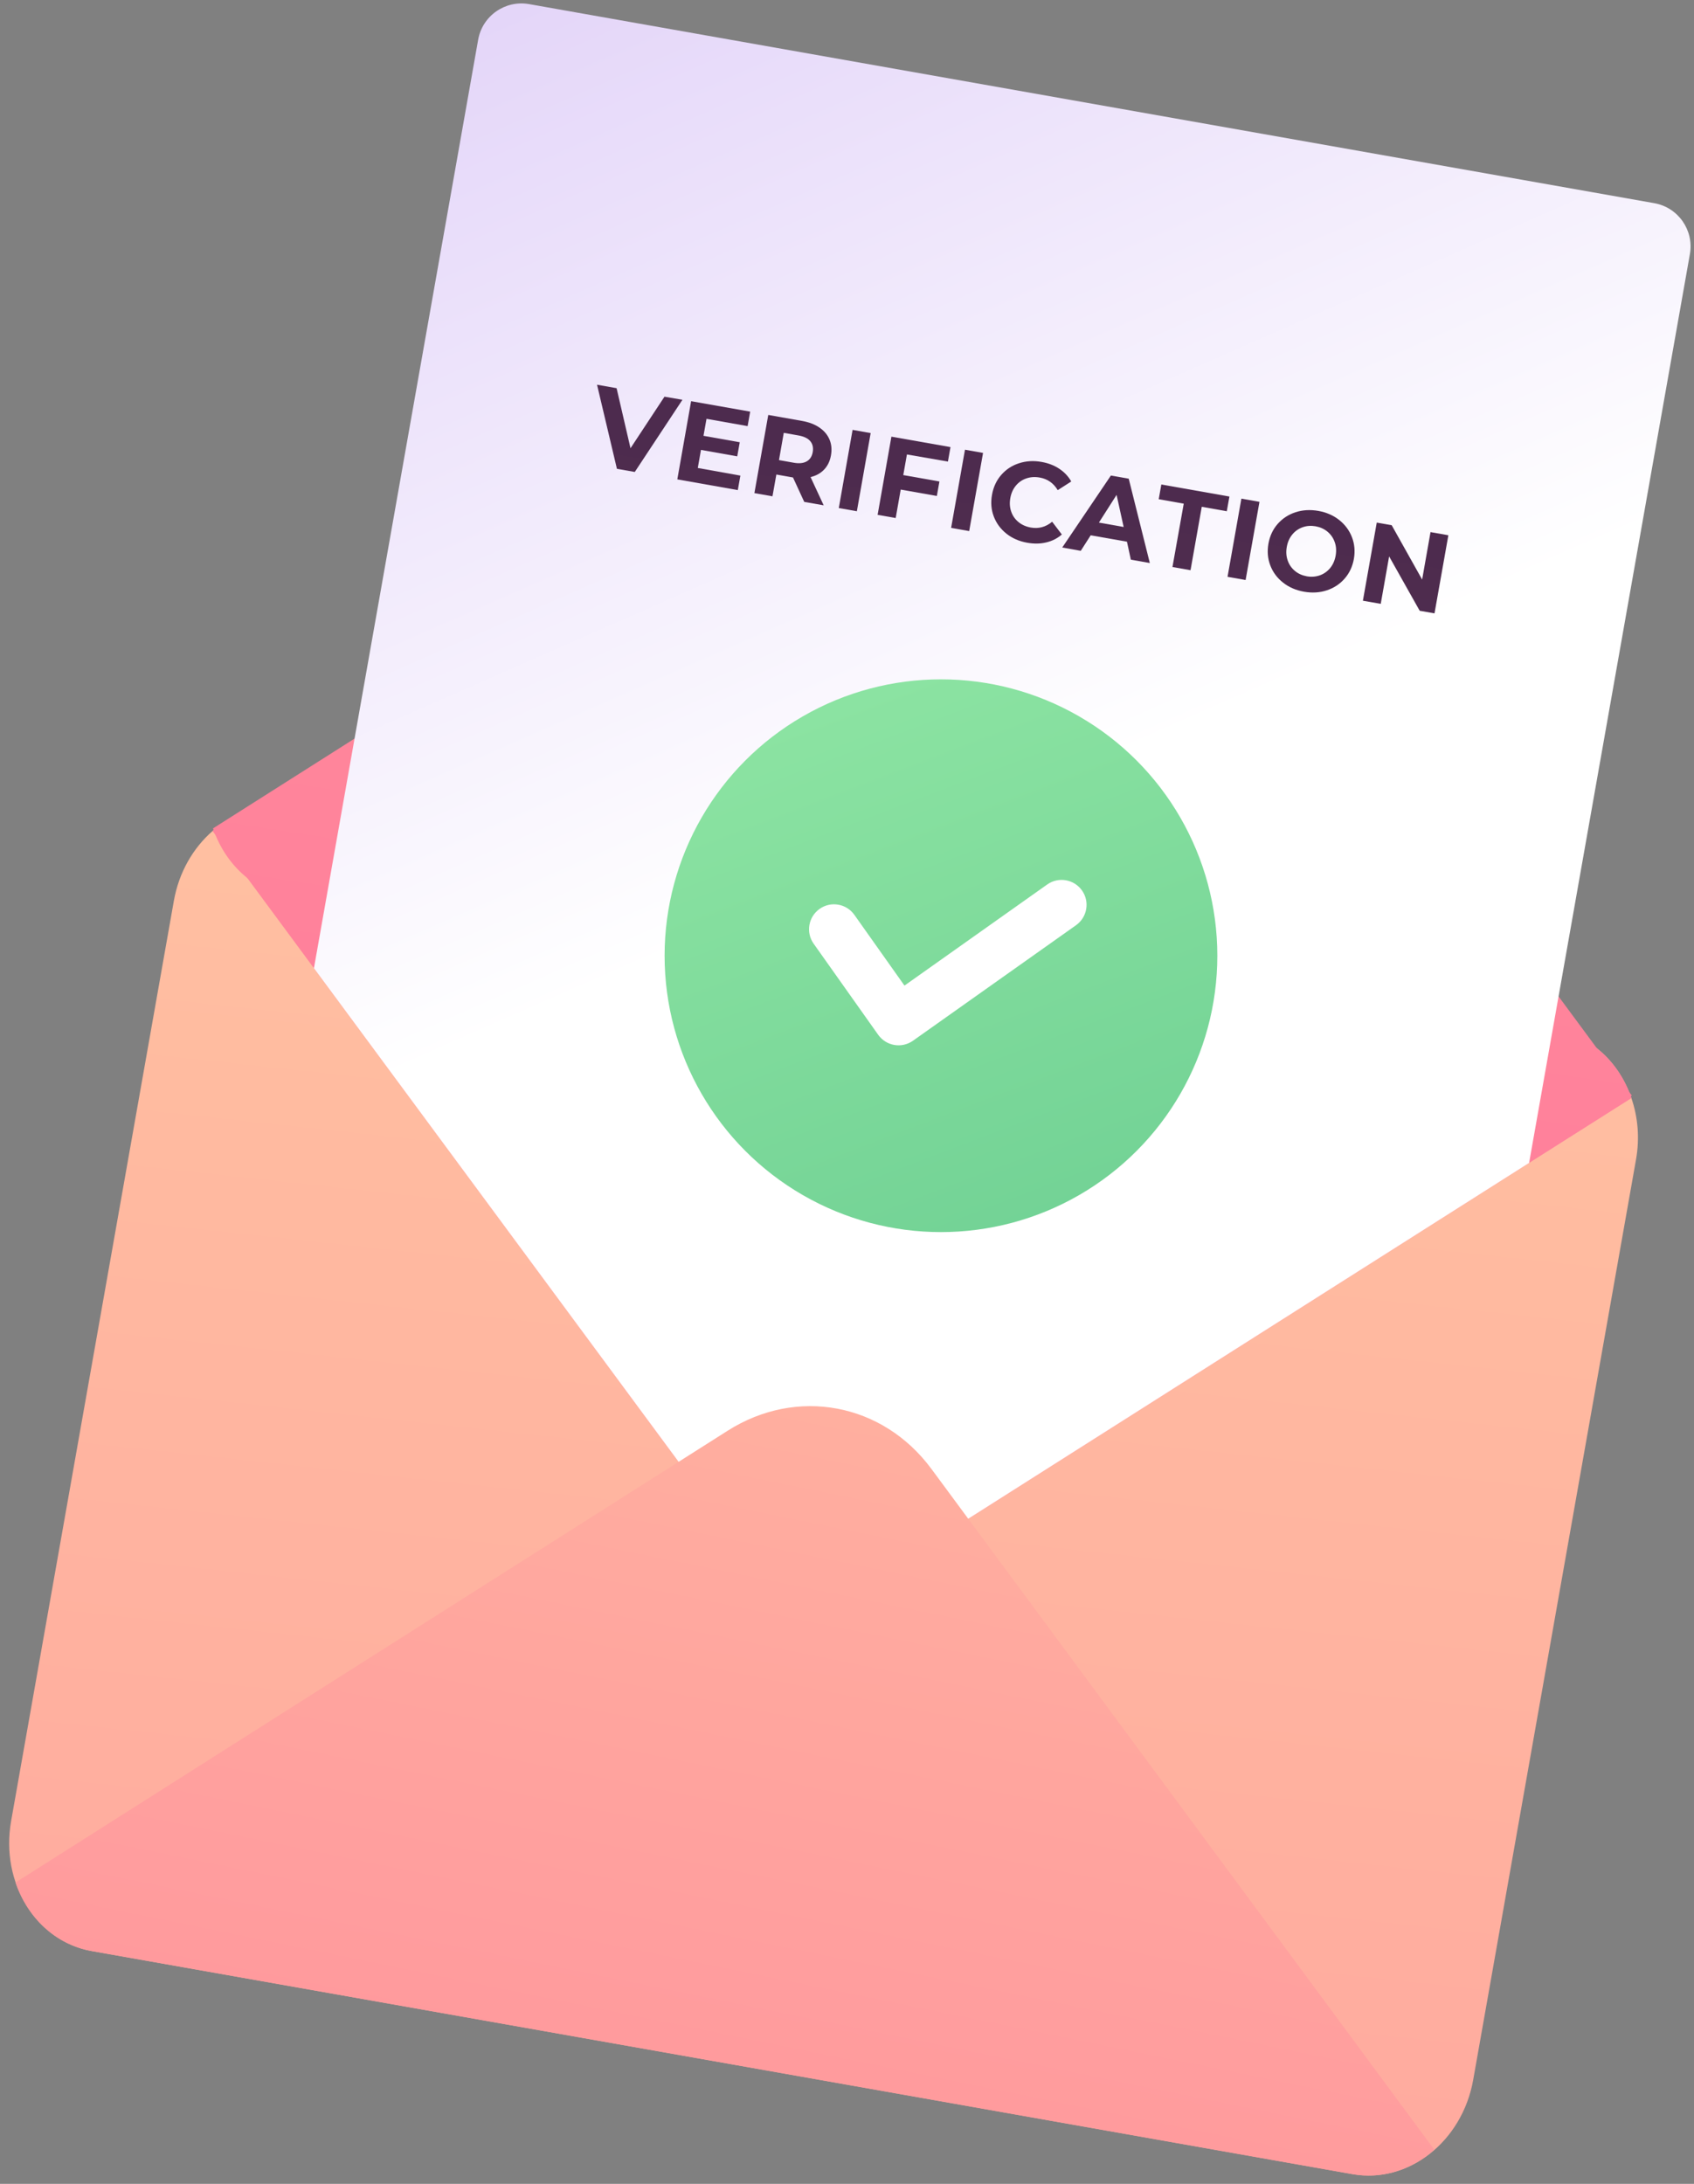 <?xml version="1.0" encoding="UTF-8"?><svg xmlns="http://www.w3.org/2000/svg" xmlns:xlink="http://www.w3.org/1999/xlink" height="383.0" id="Layer_1" preserveAspectRatio="xMidYMid meet" version="1.1" viewBox="-1.6 -0.6 297.1 383.0" width="297.1" x="0" xml:space="preserve" y="0" zoomAndPan="magnify"><rect x="-1.6" y="-0.6" width="297.1" height="383.0" fill="#808080" stroke="none"/><g><linearGradient gradientTransform="rotate(10.035 -213.431 -615.967)" gradientUnits="userSpaceOnUse" id="SVGID_1_" x1="267.575" x2="352.624" xlink:actuate="onLoad" xlink:show="other" xlink:type="simple" xmlns:xlink="http://www.w3.org/1999/xlink" y1="-148.368" y2="1110.348"><stop offset="0" stop-color="#ffd7a3"/><stop offset="1" stop-color="#ff5797"/></linearGradient><path d="M285.33,202.76l-28.55,161.37c-1.92,10.87-11.38,18.29-21.15,16.56L14.53,341.58 c-9.74-1.72-16.11-11.94-14.18-22.81L28.89,157.4c0.88-5,3.37-9.28,6.79-12.26c3.92-3.49,9.1-5.23,14.36-4.3l221.11,39.12 c6.37,1.13,11.27,5.85,13.37,12.03C285.66,195.28,286,199,285.33,202.76z" fill="url(#SVGID_1_)"/><linearGradient gradientTransform="rotate(10.035 -1013.825 -1334.762)" gradientUnits="userSpaceOnUse" id="SVGID_2_" x1="387.109" x2="412.832" xlink:actuate="onLoad" xlink:show="other" xlink:type="simple" xmlns:xlink="http://www.w3.org/1999/xlink" y1="-771.945" y2="311.31"><stop offset="0" stop-color="#ffd7a3"/><stop offset="1" stop-color="#ff5797"/></linearGradient><path d="M284.53,191.98l-17.95,11.37l-106.96,67.86c-12.14,7.71-27.22,4.88-35.78-6.74L53.46,169.2l-17.78-24.07 c3.93-3.49,9.1-5.23,14.36-4.3l221.12,39.12C277.52,181.07,282.42,185.79,284.53,191.98z" fill="url(#SVGID_2_)"/><linearGradient gradientTransform="rotate(10.035 -1013.825 -1334.762)" gradientUnits="userSpaceOnUse" id="SVGID_3_" x1="387.119" x2="412.842" xlink:actuate="onLoad" xlink:show="other" xlink:type="simple" xmlns:xlink="http://www.w3.org/1999/xlink" y1="-771.939" y2="311.314"><stop offset="0" stop-color="#ffd7a3"/><stop offset="1" stop-color="#ff5797"/></linearGradient><path d="M35.76,144.68l124.89-79.23c12.14-7.71,27.23-4.87,35.78,6.74l88.16,119.34c-3.92,3.49-9.1,5.23-14.36,4.3 L49.13,156.71C42.76,155.58,37.86,150.86,35.76,144.68z" fill="url(#SVGID_3_)"/><linearGradient gradientUnits="userSpaceOnUse" id="SVGID_4_" x1="-44.702" x2="187.694" xlink:actuate="onLoad" xlink:show="other" xlink:type="simple" xmlns:xlink="http://www.w3.org/1999/xlink" y1="-391.739" y2="135.786"><stop offset="0" stop-color="#a06ee9"/><stop offset="1" stop-color="#fff"/></linearGradient><path d="M294.78,43.96l-28.2,159.39l-106.96,67.86c-12.14,7.71-27.22,4.88-35.78-6.74L53.46,169.2L82.26,6.37 c0.74-4.19,4.74-6.99,8.93-6.25l197.33,34.91C292.72,35.77,295.52,39.77,294.78,43.96z" fill="url(#SVGID_4_)"/><linearGradient gradientTransform="rotate(10.035 -213.431 -615.967)" gradientUnits="userSpaceOnUse" id="SVGID_5_" x1="297.901" x2="278.901" xlink:actuate="onLoad" xlink:show="other" xlink:type="simple" xmlns:xlink="http://www.w3.org/1999/xlink" y1="-55.786" y2="671.284"><stop offset="0" stop-color="#ffd7a3"/><stop offset="1" stop-color="#ff5797"/></linearGradient><path d="M1.12,329.55l124.89-79.23c12.14-7.71,27.23-4.87,35.78,6.74l88.16,119.34c-3.92,3.49-9.1,5.23-14.36,4.3 L14.49,341.57C8.12,340.45,3.22,335.73,1.12,329.55z" fill="url(#SVGID_5_)"/><g><linearGradient gradientTransform="rotate(10.035 -1013.825 -1334.762)" gradientUnits="userSpaceOnUse" id="SVGID_6_" x1="297.075" x2="571.461" xlink:actuate="onLoad" xlink:show="other" xlink:type="simple" xmlns:xlink="http://www.w3.org/1999/xlink" y1="-245.069" y2="214.147"><stop offset="0" stop-color="#b5ffb7"/><stop offset="1" stop-color="#2fa573"/></linearGradient><circle cx="163.43" cy="167.01" fill="url(#SVGID_6_)" r="48.47"/><g id="change1_1"><path d="M155.25,182.66c-1.1-0.19-2.13-0.8-2.83-1.78L141.1,164.9c-1.4-1.97-0.93-4.7,1.04-6.1 c1.97-1.4,4.7-0.93,6.1,1.04l8.79,12.41l25.03-17.73c1.97-1.4,4.7-0.93,6.1,1.04c1.4,1.97,0.93,4.7-1.04,6.1l-28.6,20.26 C157.53,182.62,156.35,182.85,155.25,182.66z" fill="#fff"/></g></g><g><linearGradient gradientUnits="userSpaceOnUse" id="SVGID_7_" x1="123.02" x2="74.705" xlink:actuate="onLoad" xlink:show="other" xlink:type="simple" xmlns:xlink="http://www.w3.org/1999/xlink" y1="-21.82" y2="328.279"><stop offset="0" stop-color="#482649"/><stop offset="1" stop-color="#5b395b"/></linearGradient><path d="M118.09,69.51l-8.36,12.66l-3.13-0.55l-3.49-14.75l3.43,0.61l2.44,10.53l5.96-9.04L118.09,69.51z" fill="url(#SVGID_7_)"/><linearGradient gradientUnits="userSpaceOnUse" id="SVGID_8_" x1="137.028" x2="88.713" xlink:actuate="onLoad" xlink:show="other" xlink:type="simple" xmlns:xlink="http://www.w3.org/1999/xlink" y1="-19.887" y2="330.212"><stop offset="0" stop-color="#482649"/><stop offset="1" stop-color="#5b395b"/></linearGradient><path d="M128.25,82.81l-0.45,2.54l-10.61-1.88l2.42-13.71l10.36,1.83l-0.45,2.54l-7.21-1.28l-0.53,2.98l6.36,1.13 l-0.44,2.47l-6.36-1.13l-0.56,3.17L128.25,82.81z" fill="url(#SVGID_8_)"/><linearGradient gradientUnits="userSpaceOnUse" id="SVGID_9_" x1="151.302" x2="102.987" xlink:actuate="onLoad" xlink:show="other" xlink:type="simple" xmlns:xlink="http://www.w3.org/1999/xlink" y1="-17.917" y2="332.183"><stop offset="0" stop-color="#482649"/><stop offset="1" stop-color="#5b395b"/></linearGradient><path d="M139.45,87.42l-1.97-4.28l-0.16-0.03l-2.76-0.49l-0.68,3.82l-3.17-0.56l2.43-13.71l5.93,1.05 c1.21,0.22,2.23,0.6,3.05,1.17c0.82,0.56,1.41,1.26,1.76,2.09c0.35,0.83,0.44,1.75,0.26,2.77c-0.18,1.02-0.58,1.85-1.2,2.5 c-0.62,0.65-1.41,1.09-2.38,1.32l2.3,4.95L139.45,87.42z M140.51,76.77c-0.42-0.5-1.11-0.83-2.06-1l-2.59-0.46l-0.84,4.78 l2.59,0.46c0.95,0.17,1.71,0.09,2.28-0.24c0.57-0.33,0.92-0.87,1.05-1.63C141.07,77.91,140.93,77.27,140.51,76.77z" fill="url(#SVGID_9_)"/><linearGradient gradientUnits="userSpaceOnUse" id="SVGID_10_" x1="161.877" x2="113.561" xlink:actuate="onLoad" xlink:show="other" xlink:type="simple" xmlns:xlink="http://www.w3.org/1999/xlink" y1="-16.458" y2="333.642"><stop offset="0" stop-color="#482649"/><stop offset="1" stop-color="#5b395b"/></linearGradient><path d="M147.93,74.79l3.17,0.56l-2.42,13.71l-3.17-0.56L147.93,74.79z" fill="url(#SVGID_10_)"/><linearGradient gradientUnits="userSpaceOnUse" id="SVGID_11_" x1="172.338" x2="124.023" xlink:actuate="onLoad" xlink:show="other" xlink:type="simple" xmlns:xlink="http://www.w3.org/1999/xlink" y1="-15.014" y2="335.086"><stop offset="0" stop-color="#482649"/><stop offset="1" stop-color="#5b395b"/></linearGradient><path d="M157.46,79.1l-0.64,3.62l6.34,1.12l-0.45,2.54l-6.34-1.12l-0.88,4.99l-3.17-0.56l2.42-13.71l10.36,1.83 l-0.45,2.54L157.46,79.1z" fill="url(#SVGID_11_)"/><linearGradient gradientUnits="userSpaceOnUse" id="SVGID_12_" x1="181.695" x2="133.38" xlink:actuate="onLoad" xlink:show="other" xlink:type="simple" xmlns:xlink="http://www.w3.org/1999/xlink" y1="-13.723" y2="336.377"><stop offset="0" stop-color="#482649"/><stop offset="1" stop-color="#5b395b"/></linearGradient><path d="M167.64,78.27l3.17,0.56l-2.43,13.71l-3.17-0.56L167.64,78.27z" fill="url(#SVGID_12_)"/><linearGradient gradientUnits="userSpaceOnUse" id="SVGID_13_" x1="192.745" x2="144.43" xlink:actuate="onLoad" xlink:show="other" xlink:type="simple" xmlns:xlink="http://www.w3.org/1999/xlink" y1="-12.198" y2="337.902"><stop offset="0" stop-color="#482649"/><stop offset="1" stop-color="#5b395b"/></linearGradient><path d="M174.92,93c-1.02-0.81-1.76-1.81-2.22-3c-0.46-1.19-0.56-2.47-0.32-3.82c0.24-1.36,0.78-2.52,1.61-3.48 c0.84-0.96,1.87-1.65,3.11-2.05c1.24-0.41,2.56-0.49,3.97-0.24c1.19,0.21,2.23,0.61,3.11,1.2c0.89,0.59,1.59,1.33,2.1,2.23 l-2.37,1.52c-0.74-1.23-1.79-1.97-3.16-2.21c-0.85-0.15-1.64-0.1-2.37,0.16c-0.73,0.25-1.34,0.68-1.83,1.28 c-0.49,0.6-0.81,1.32-0.96,2.17c-0.15,0.85-0.1,1.64,0.16,2.37c0.25,0.73,0.68,1.34,1.28,1.83c0.6,0.49,1.32,0.81,2.17,0.96 c1.37,0.24,2.61-0.09,3.73-1.02l1.7,2.24c-0.79,0.68-1.71,1.15-2.75,1.39c-1.04,0.25-2.15,0.26-3.34,0.05 C177.15,94.33,175.94,93.81,174.92,93z" fill="url(#SVGID_13_)"/><linearGradient gradientUnits="userSpaceOnUse" id="SVGID_14_" x1="207.15" x2="158.835" xlink:actuate="onLoad" xlink:show="other" xlink:type="simple" xmlns:xlink="http://www.w3.org/1999/xlink" y1="-10.21" y2="339.89"><stop offset="0" stop-color="#482649"/><stop offset="1" stop-color="#5b395b"/></linearGradient><path d="M196.05,94.4l-6.36-1.12L187.95,96l-3.25-0.58l8.53-12.62l3.13,0.55l3.7,14.79l-3.33-0.59L196.05,94.4z M195.47,91.82l-1.24-5.63l-3.1,4.86L195.47,91.82z" fill="url(#SVGID_14_)"/><linearGradient gradientUnits="userSpaceOnUse" id="SVGID_15_" x1="220.939" x2="172.623" xlink:actuate="onLoad" xlink:show="other" xlink:type="simple" xmlns:xlink="http://www.w3.org/1999/xlink" y1="-8.307" y2="341.793"><stop offset="0" stop-color="#482649"/><stop offset="1" stop-color="#5b395b"/></linearGradient><path d="M206.01,87.73l-4.39-0.78l0.46-2.58l11.94,2.11l-0.46,2.58l-4.39-0.78l-1.97,11.12l-3.17-0.56L206.01,87.73z" fill="url(#SVGID_15_)"/><linearGradient gradientUnits="userSpaceOnUse" id="SVGID_16_" x1="230.429" x2="182.114" xlink:actuate="onLoad" xlink:show="other" xlink:type="simple" xmlns:xlink="http://www.w3.org/1999/xlink" y1="-6.997" y2="343.102"><stop offset="0" stop-color="#482649"/><stop offset="1" stop-color="#5b395b"/></linearGradient><path d="M216.12,86.85l3.17,0.56l-2.43,13.71l-3.17-0.56L216.12,86.85z" fill="url(#SVGID_16_)"/><linearGradient gradientUnits="userSpaceOnUse" id="SVGID_17_" x1="242.357" x2="194.042" xlink:actuate="onLoad" xlink:show="other" xlink:type="simple" xmlns:xlink="http://www.w3.org/1999/xlink" y1="-5.351" y2="344.748"><stop offset="0" stop-color="#482649"/><stop offset="1" stop-color="#5b395b"/></linearGradient><path d="M223.42,101.57c-1.03-0.81-1.78-1.82-2.23-3.01c-0.46-1.19-0.56-2.46-0.33-3.8c0.24-1.35,0.77-2.5,1.61-3.46 c0.84-0.96,1.88-1.65,3.13-2.06c1.25-0.41,2.59-0.49,4.01-0.24c1.42,0.25,2.65,0.79,3.67,1.6c1.03,0.82,1.77,1.82,2.23,3.01 c0.46,1.19,0.57,2.46,0.34,3.8c-0.24,1.34-0.78,2.5-1.62,3.46c-0.84,0.96-1.88,1.65-3.13,2.06c-1.24,0.41-2.58,0.49-4,0.24 C225.68,102.92,224.45,102.39,223.42,101.57z M229.88,100.3c0.72-0.26,1.32-0.69,1.81-1.28c0.49-0.6,0.81-1.33,0.96-2.17 c0.15-0.85,0.1-1.64-0.16-2.37c-0.25-0.73-0.68-1.34-1.26-1.83c-0.59-0.49-1.28-0.8-2.09-0.95c-0.81-0.14-1.57-0.09-2.29,0.17 c-0.72,0.26-1.32,0.68-1.81,1.28c-0.49,0.6-0.81,1.32-0.96,2.17c-0.15,0.85-0.1,1.64,0.16,2.37c0.25,0.73,0.67,1.34,1.26,1.83 c0.58,0.49,1.28,0.8,2.09,0.95C228.39,100.61,229.16,100.55,229.88,100.3z" fill="url(#SVGID_17_)"/><linearGradient gradientUnits="userSpaceOnUse" id="SVGID_18_" x1="259.009" x2="210.693" xlink:actuate="onLoad" xlink:show="other" xlink:type="simple" xmlns:xlink="http://www.w3.org/1999/xlink" y1="-3.053" y2="347.046"><stop offset="0" stop-color="#482649"/><stop offset="1" stop-color="#5b395b"/></linearGradient><path d="M252.42,93.27l-2.43,13.7l-2.6-0.46l-5.36-9.53l-1.47,8.32l-3.13-0.55l2.43-13.7l2.62,0.46l5.34,9.53 l1.47-8.32L252.42,93.27z" fill="url(#SVGID_18_)"/></g></g></svg>